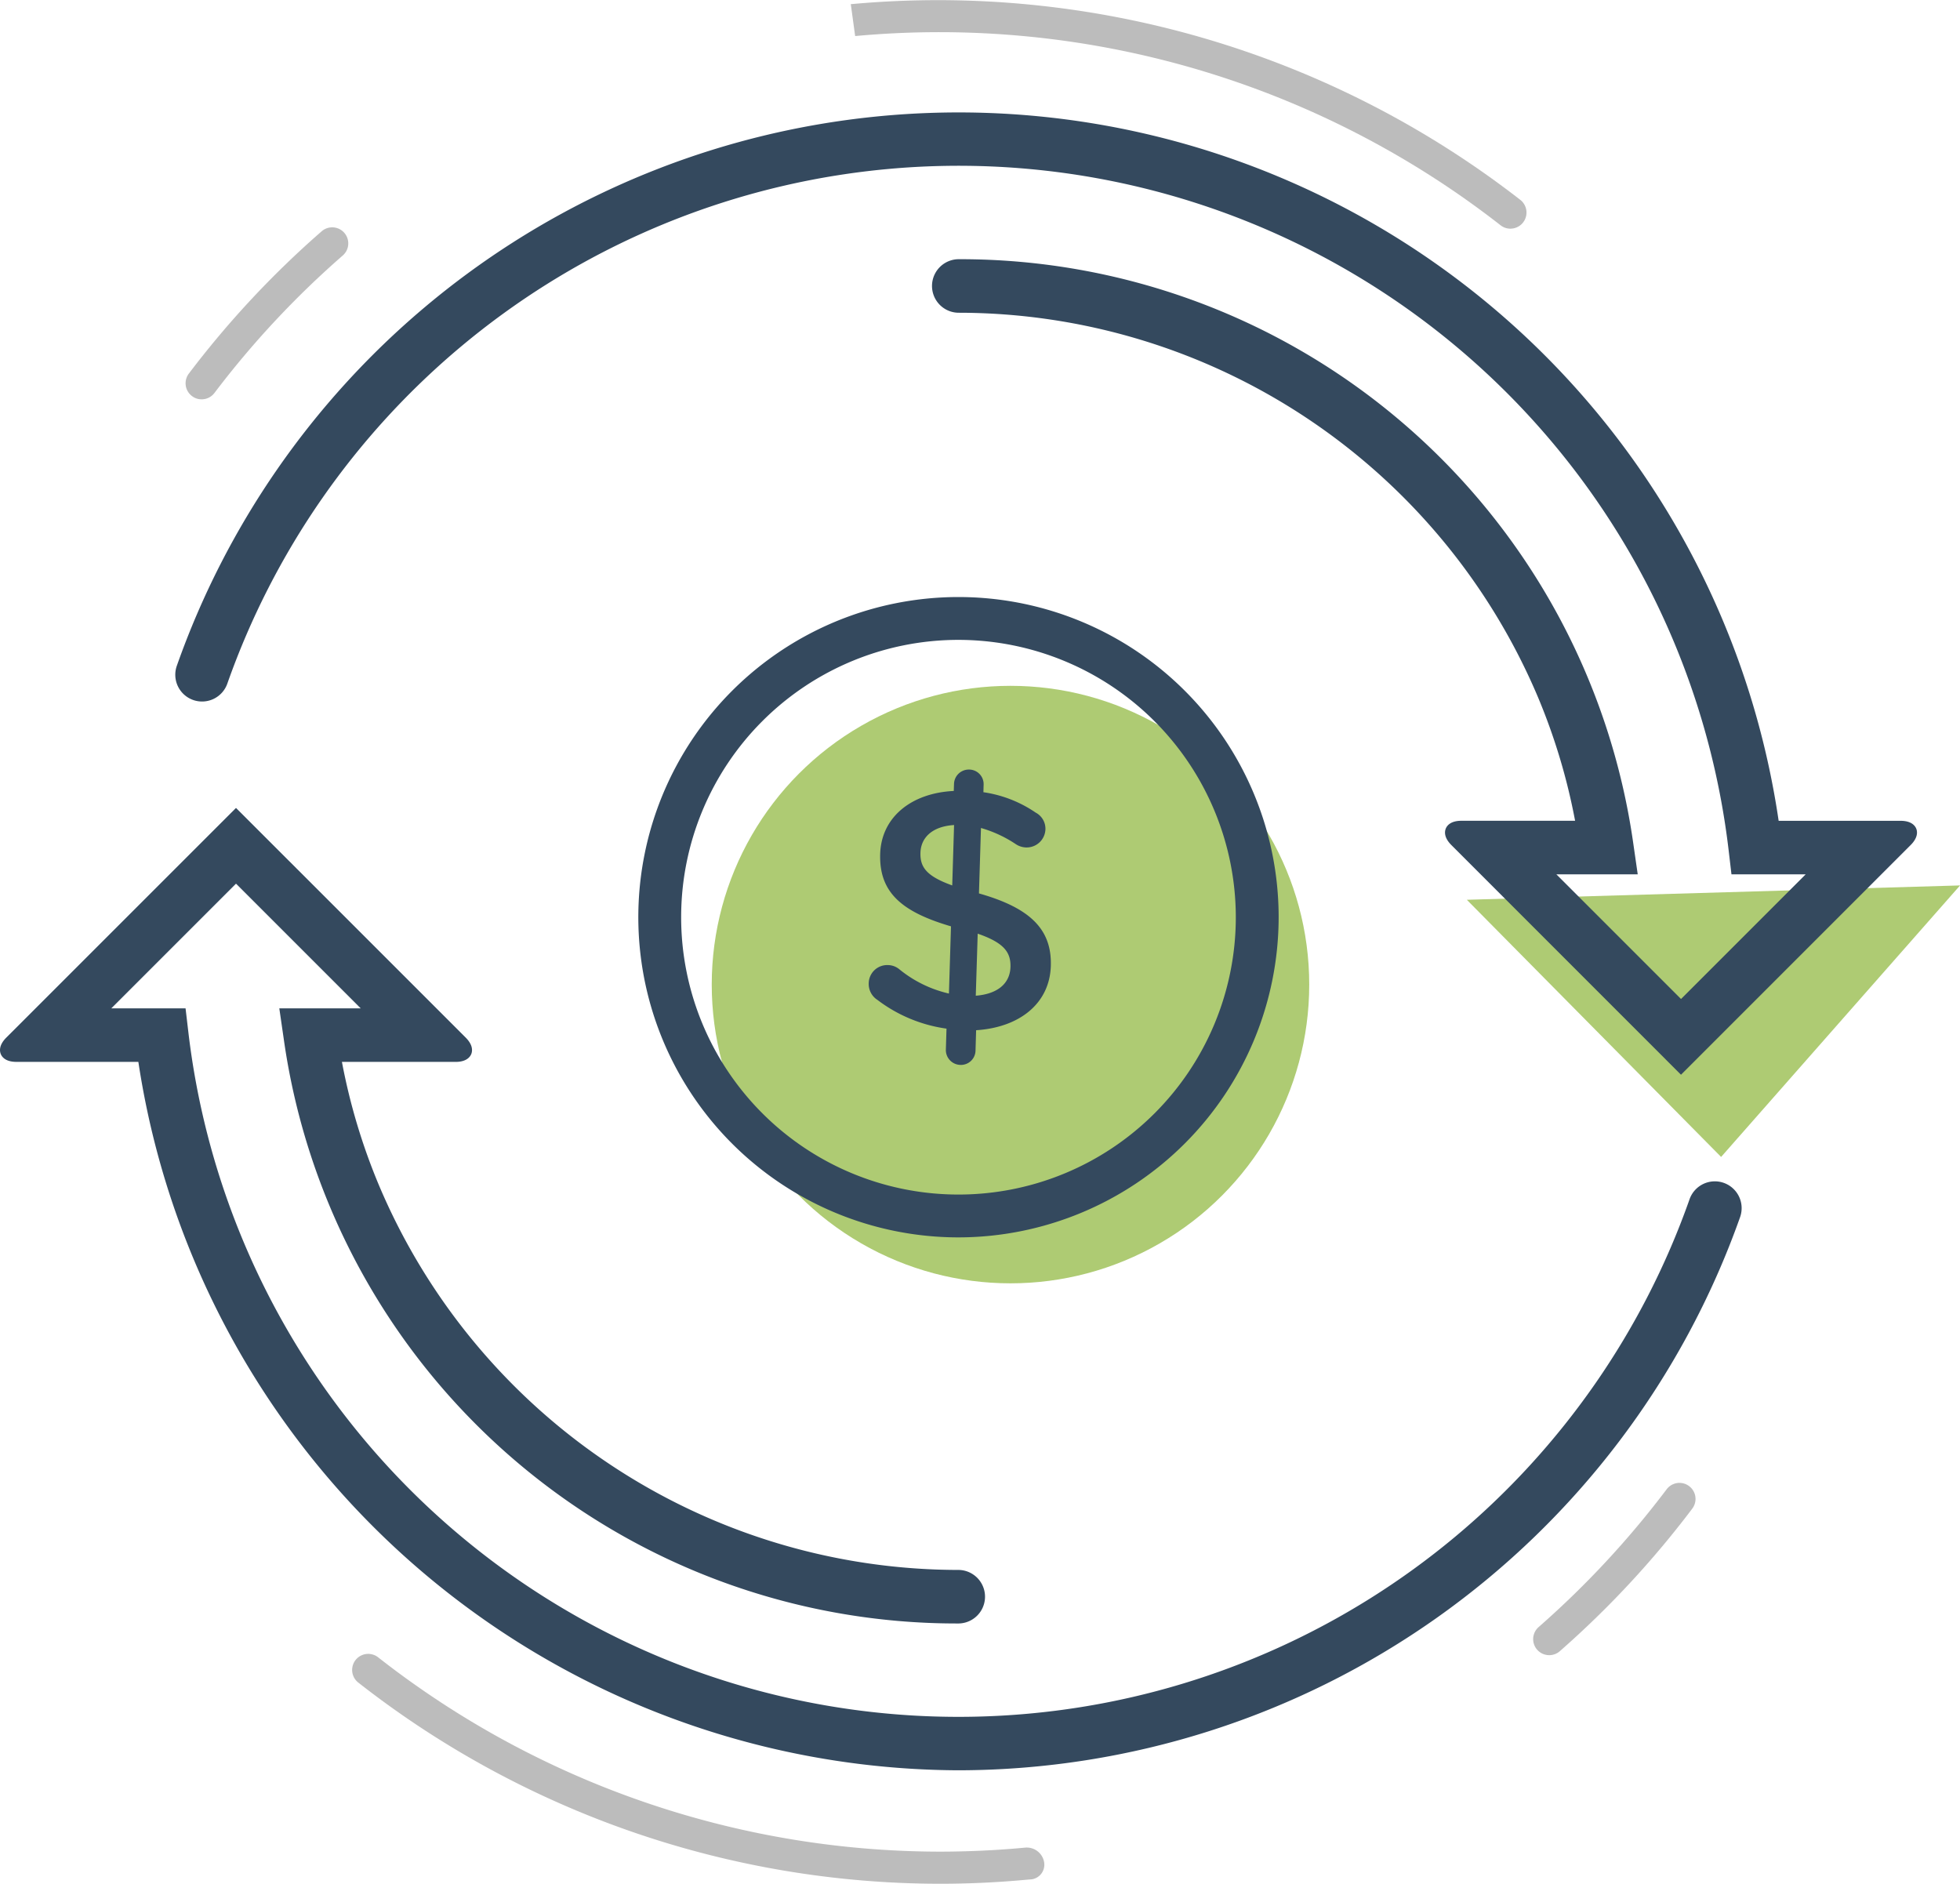 <svg xmlns="http://www.w3.org/2000/svg" width="155.772" height="149.709"><defs><style>.a{opacity:.65}.b{fill:#82af28}.c{fill:#34495e}</style></defs><g class="a" transform="translate(56.566 54.505)"><circle class="b" cx="23.743" cy="23.743" r="23.743"/></g><g class="a"><path class="b" d="M136.786 91.946l-20.209-20.437 39.2-1.141z"/></g><path class="c" d="M26.662 83.967a49.062 49.062 0 0 0 3.064 10.389 50.444 50.444 0 0 0 46.478 30.837 1.7 1.7 0 1 1 0 3.4A53.585 53.585 0 0 1 22.972 82.51l-.283-1.948h7.005L18.758 69.626 7.82 80.562h6.553l.177 1.5a62.045 62.045 0 0 0 120.135 13.385 1.703 1.703 0 1 1 3.21 1.137 65.587 65.587 0 0 1-61.691 43.68 65.48 65.48 0 0 1-64.84-56.3H1.305c-.936 0-1.161-.545-.5-1.205l17.953-17.946 17.949 17.949c.664.66.439 1.205-.5 1.205z"/><path class="c" d="M76.203 140.691a66.187 66.187 0 0 1-65.207-56.3H1.305c-.858 0-1.147-.388-1.242-.62s-.163-.708.443-1.314L18.757 64.21l18.252 18.249c.606.606.538 1.086.443 1.314s-.385.62-1.242.62h-9.035a48.577 48.577 0 0 0 2.941 9.8 50.022 50.022 0 0 0 46.087 30.575 2.128 2.128 0 0 1 0 4.255 54 54 0 0 1-53.651-46.448l-.354-2.439h6.468l-9.909-9.908-9.91 9.908h5.9l.221 1.876a61.617 61.617 0 0 0 119.311 13.294 2.13 2.13 0 0 1 4.017 1.419 66.021 66.021 0 0 1-62.093 43.966zM18.757 65.415l-17.65 17.65c-.221.221-.259.361-.255.388a.8.8 0 0 0 .453.089h10.43l.051.364a65.021 65.021 0 0 0 125.7 12.537 1.277 1.277 0 1 0-2.407-.851A62.469 62.469 0 0 1 14.127 82.115l-.133-1.127h-7.2l11.963-11.965 11.965 11.965h-7.54l.211 1.46a53.344 53.344 0 0 0 52.81 45.723 1.277 1.277 0 1 0 0-2.553 50.532 50.532 0 0 1-49.956-41.576l-.092-.5h10.054a.718.718 0 0 0 .46-.1.889.889 0 0 0-.262-.378zm106.934.242a49.091 49.091 0 0 0-3.064-10.392 50.444 50.444 0 0 0-46.475-30.837 1.7 1.7 0 0 1 0-3.4 53.582 53.582 0 0 1 53.232 46.09l.283 1.947h-7.006l10.937 10.933 10.937-10.937h-6.553l-.177-1.5A62.045 62.045 0 0 0 17.671 54.175a1.703 1.703 0 0 1-3.21-1.137 65.587 65.587 0 0 1 61.691-43.68 65.48 65.48 0 0 1 64.84 56.3h10.059c.936 0 1.161.545.5 1.2l-17.953 17.953-17.949-17.953c-.664-.657-.439-1.2.5-1.2z"/><path class="c" d="M133.598 85.413l-.3-.3-17.949-17.953c-.606-.606-.538-1.082-.443-1.314s.385-.616 1.242-.616h9.034a48.666 48.666 0 0 0-2.941-9.8 50.022 50.022 0 0 0-46.087-30.575 2.128 2.128 0 0 1 0-4.255 54.017 54.017 0 0 1 53.654 46.448l.351 2.437h-6.468l9.909 9.909 9.909-9.909h-5.9l-.221-1.879A61.62 61.62 0 0 0 18.072 54.314a2.128 2.128 0 1 1-4.013-1.417 65.876 65.876 0 0 1 127.3 12.336h9.691c.858 0 1.147.388 1.242.616s.163.708-.446 1.314zm-17.452-19.331c-.313 0-.439.071-.46.1a.838.838 0 0 0 .259.378l17.653 17.65 17.646-17.65c.225-.218.265-.361.259-.391a.817.817 0 0 0-.453-.085h-10.43l-.051-.368A65.024 65.024 0 0 0 14.862 53.177a1.286 1.286 0 0 0 .776 1.634 1.27 1.27 0 0 0 1.634-.78 62.469 62.469 0 0 1 120.955 13.477l.133 1.127h7.2l-11.962 11.962-.3-.3-11.662-11.666h7.54l-.211-1.46a53.349 53.349 0 0 0-52.81-45.723 1.277 1.277 0 0 0 0 2.553 51.016 51.016 0 0 1 46.866 31.096 49.723 49.723 0 0 1 3.091 10.481l.089.5z"/><path class="c" d="M77.044 61.16a1.159 1.159 0 0 1 1.13 1.2l-.017.6a9.847 9.847 0 0 1 4.156 1.622 1.447 1.447 0 0 1 .773 1.324 1.494 1.494 0 0 1-1.566 1.443 1.56 1.56 0 0 1-.8-.269 9.839 9.839 0 0 0-2.757-1.277l-.16 5.2c4.092 1.157 5.8 2.866 5.712 5.763-.092 2.982-2.482 4.888-5.937 5.109l-.048 1.627a1.161 1.161 0 0 1-1.2 1.13 1.182 1.182 0 0 1-1.157-1.205l.051-1.678a11.735 11.735 0 0 1-5.491-2.284 1.5 1.5 0 0 1-.691-1.324 1.469 1.469 0 0 1 1.535-1.443 1.444 1.444 0 0 1 .885.323 9.627 9.627 0 0 0 3.955 1.94l.163-5.341c-3.925-1.151-5.722-2.7-5.627-5.76.089-2.9 2.454-4.834 5.848-5l.02-.568a1.177 1.177 0 0 1 1.223-1.132zm-1.365 9.208l.146-4.8c-1.739.109-2.635 1-2.672 2.2-.034 1.137.46 1.858 2.526 2.6zm2.024 3.833l-.153 4.932c1.739-.136 2.716-.974 2.757-2.277.039-1.191-.537-1.94-2.604-2.655z"/><path class="c" d="M76.177 98.339a25.445 25.445 0 1 1 25.444-25.44 25.473 25.473 0 0 1-25.444 25.44zm0-47.486a22.041 22.041 0 1 0 22.04 22.046 22.065 22.065 0 0 0-22.04-22.046z"/><path d="M74.627 149.709a75.068 75.068 0 0 1-46.152-15.989 1.276 1.276 0 0 1 1.576-2.008 72.5 72.5 0 0 0 44.576 15.444c2.294 0 4.589-.105 6.825-.317a1.4 1.4 0 0 1 1.525 1.127 1.174 1.174 0 0 1-.994 1.392c-.031 0-.33.027-.364.027a73.996 73.996 0 0 1-6.992.324zm48.5-18.167a1.275 1.275 0 0 1-.841-2.236 73.072 73.072 0 0 0 10.171-10.947 1.276 1.276 0 0 1 2.039 1.535 75.833 75.833 0 0 1-10.532 11.335 1.278 1.278 0 0 1-.84.313zM16.023 31.736a1.246 1.246 0 0 1-.766-.259 1.273 1.273 0 0 1-.248-1.787 75.267 75.267 0 0 1 10.555-11.308 1.276 1.276 0 1 1 1.678 1.923 72.744 72.744 0 0 0-10.2 10.927 1.279 1.279 0 0 1-1.019.504zm104.02-13.562a1.268 1.268 0 0 1-.786-.272A72.51 72.51 0 0 0 67.964 2.866L67.617.33l.129-.01a75.405 75.405 0 0 1 53.087 15.569 1.28 1.28 0 0 1-.79 2.284z" fill="#bcbcbc"/></svg>
